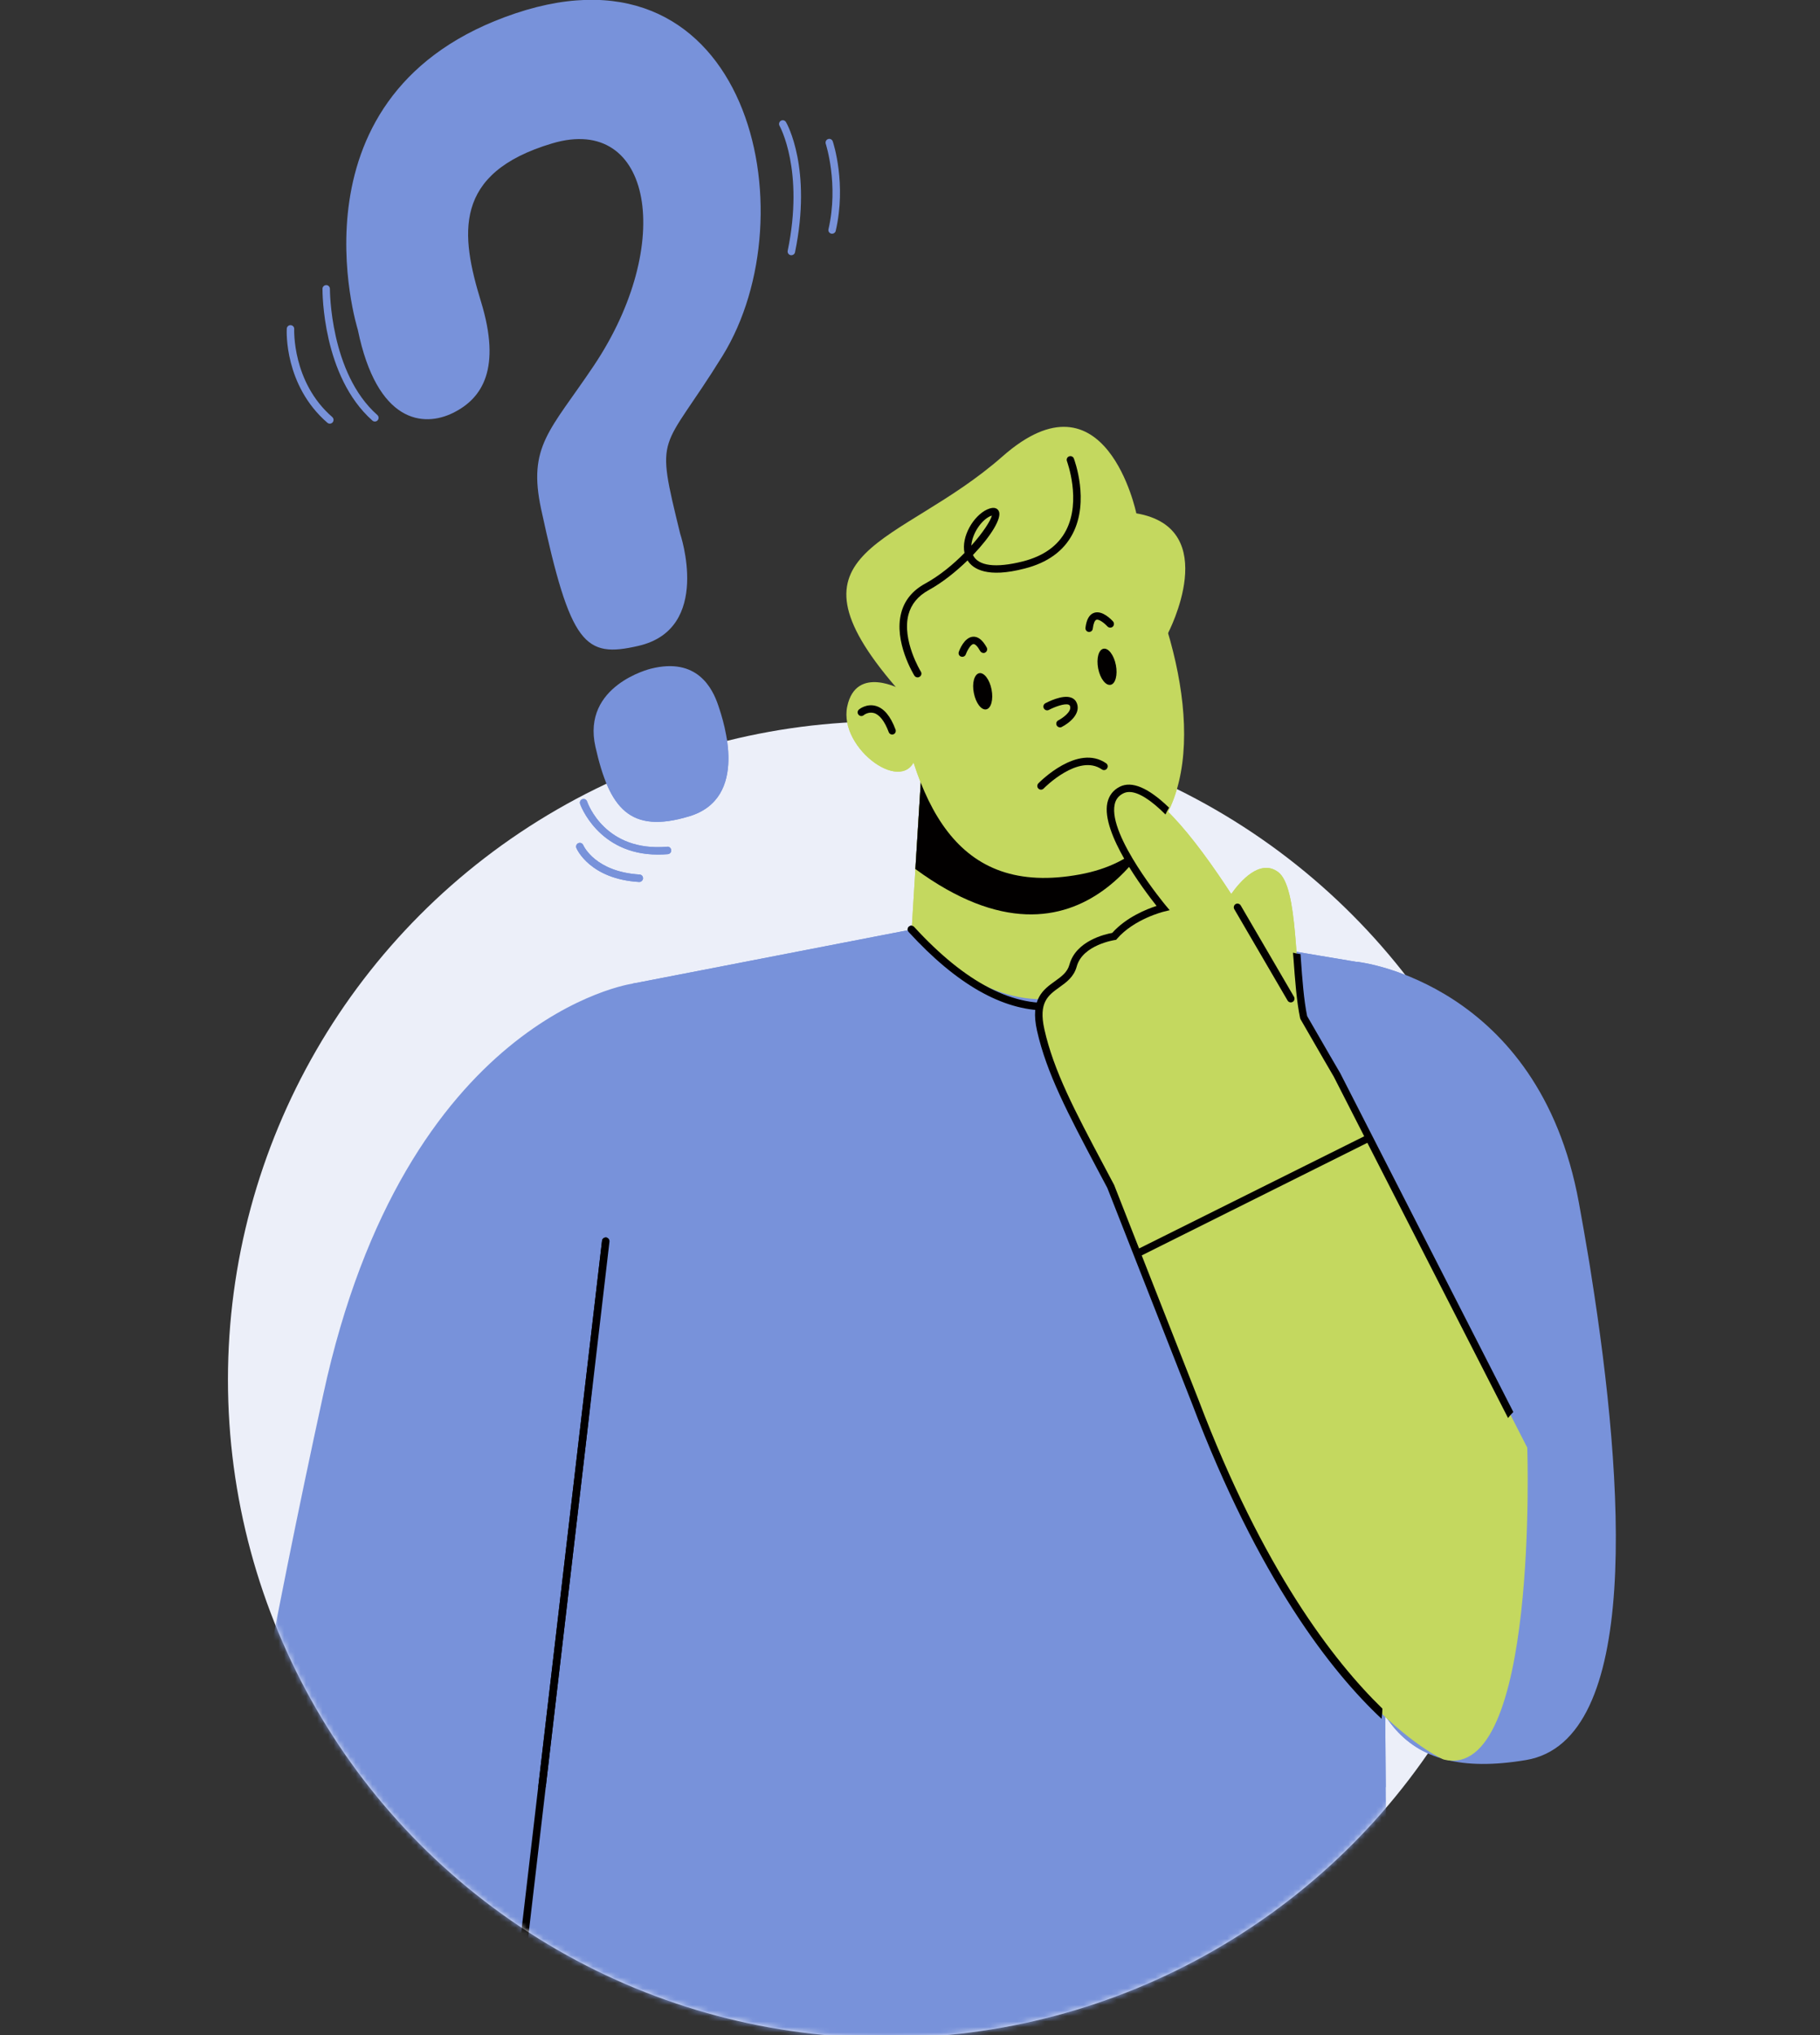 <?xml version="1.0" encoding="UTF-8"?> <svg xmlns="http://www.w3.org/2000/svg" width="330" height="369" viewBox="0 0 330 369" fill="none"><rect x="0" y="0" width="330" height="369" fill="#333333" stroke="none"/><g clip-path="url(#clip0_13622_236)"><circle cx="160.675" cy="250.12" r="119.344" fill="#ECEFF9"></circle><mask id="mask0_13622_236" style="mask-type:alpha" maskUnits="userSpaceOnUse" x="41" y="130" width="240" height="240"><circle cx="160.675" cy="250.12" r="119.344" fill="#B9B9B9"></circle></mask><g mask="url(#mask0_13622_236)"><path d="M276.665 319.097C253.313 322.995 246.562 310.525 244.754 284.793C244.164 276.37 242.651 261.37 241.379 245.095C241.305 244.061 241.231 243.045 241.157 241.992C238.704 209.351 237.468 172.96 246.488 174.437C246.488 174.437 279.007 178.243 286.275 218.014C286.865 221.247 287.455 224.591 288.027 228.027C288.193 229.061 288.378 230.114 288.525 231.148C294.575 269.331 297.545 315.624 276.665 319.097Z" fill="#7892DA"></path><path d="M167.025 140.688L165.069 172.35L209.929 175.158L211.884 143.773L167.025 140.688Z" fill="#C4D85F"></path><path d="M167.025 140.688L165.973 157.553C196.962 180.293 210.537 148.982 211.718 146.063L211.866 143.791L167.025 140.688Z" fill="#020000"></path><path d="M209.966 171.205L236.527 173.662C236.527 173.662 220.148 199.911 183.386 197.621C146.606 195.33 137.567 175.878 137.567 175.878L165.236 168.508C165.236 168.508 192.996 167.122 209.966 171.205Z" fill="#C4D85F"></path><path d="M185.064 95.079C185.064 95.079 204.376 91.901 211.035 112.332C217.694 132.763 216.753 154.672 195.799 158.532C173.296 162.689 165.641 145.953 162.007 121.716C158.336 97.48 180.49 95.485 185.064 95.079Z" fill="#C4D85F"></path><path d="M163.483 125.041C163.483 125.041 155.219 120.423 153.614 128.108C152.01 135.792 164.331 144.659 166.139 136.919L163.483 125.041Z" fill="#C4D85F"></path><path d="M161.915 133.151C161.934 133.151 161.971 133.132 161.989 133.132C162.34 133.003 162.506 132.615 162.376 132.264C161.473 129.826 160.255 128.385 158.78 127.979C157.119 127.517 155.81 128.57 155.755 128.625C155.459 128.865 155.422 129.29 155.662 129.567C155.902 129.863 156.326 129.9 156.603 129.66C156.64 129.623 157.451 128.995 158.448 129.272C159.462 129.549 160.403 130.75 161.141 132.726C161.251 133.04 161.583 133.225 161.915 133.151Z" fill="#020000"></path><path d="M192.35 131.858C192.055 131.932 191.741 131.784 191.594 131.507C191.428 131.174 191.557 130.768 191.889 130.602C192.571 130.251 194.397 129.031 194.01 127.997C193.955 127.868 193.899 127.812 193.77 127.757C193.032 127.48 191.243 128.145 190.192 128.699C189.86 128.884 189.454 128.754 189.269 128.422C189.085 128.089 189.214 127.683 189.546 127.498C189.86 127.332 192.627 125.873 194.231 126.482C194.729 126.667 195.08 127.018 195.264 127.517C195.984 129.419 193.862 131.119 192.497 131.802C192.461 131.839 192.405 131.858 192.35 131.858Z" fill="#020000"></path><path d="M188.753 143.163C188.587 143.163 188.421 143.108 188.292 142.978C188.015 142.72 188.015 142.295 188.273 142.018C188.569 141.722 195.393 134.813 200.558 138.379C200.872 138.6 200.946 139.007 200.724 139.321C200.521 139.635 200.097 139.709 199.783 139.487C195.541 136.55 189.288 142.886 189.233 142.96C189.104 143.089 188.937 143.163 188.753 143.163Z" fill="#020000"></path><path d="M251.616 369.509L250.841 268.962L250.804 265.748L246.488 174.474L210.15 168.378C210.15 168.378 192.295 197.029 165.235 168.526L115.064 178.261C114.934 178.28 114.805 178.298 114.676 178.335L106.911 256.013L102.318 301.899L102.004 305.002L99.754 327.502L96.268 369.509H251.616Z" fill="#7892DA"></path><path d="M189.676 183.193C181.781 183.193 173.407 178.428 164.756 168.97C164.498 168.692 164.516 168.268 164.793 168.009C165.069 167.75 165.494 167.769 165.752 168.046C175.085 178.224 183.958 182.806 192.166 181.66C203.362 180.109 209.505 168.157 209.56 168.046C209.726 167.713 210.132 167.584 210.464 167.75C210.796 167.917 210.925 168.323 210.759 168.655C210.501 169.173 204.266 181.346 192.35 183.009C191.465 183.138 190.561 183.193 189.676 183.193Z" fill="#020000"></path><path d="M276.923 262.46L242.412 194.905C242.412 194.905 239.516 189.973 236.362 184.449C234.628 176.322 235.513 160.823 231.713 158.071C228.43 155.688 224.889 159.752 223.247 162.079C216.662 151.956 208.085 140.909 203.363 143.255C196.095 146.895 210.888 164.628 210.888 164.628C210.888 164.628 205.318 165.977 202.016 169.782C202.016 169.782 195.782 170.65 194.583 175.065C193.365 179.48 186.799 178.261 188.699 186.759C190.598 195.256 195.191 203.347 201.407 215.17L216.717 254.147C237.468 308.881 261.743 318.986 261.743 318.986C279.008 323.253 276.923 262.46 276.923 262.46Z" fill="#C4D85F"></path><path d="M116.041 263.309C115.838 264.602 115.654 265.896 115.451 267.189C108.719 311.726 98.961 358.499 96.618 369.509H36.67C37.98 361.011 42.757 330.808 51.021 289.319C51.371 287.527 51.74 285.698 52.109 283.851C54.083 274.024 56.26 263.623 58.621 252.78C73.488 184.172 114.658 178.335 114.658 178.335C125.928 176.395 122.7 218.107 116.041 263.309Z" fill="#7892DA"></path><path d="M93.224 367.754C93.206 367.754 93.169 367.754 93.15 367.754C92.781 367.717 92.523 367.366 92.56 366.996L109.161 224.942C109.198 224.572 109.53 224.314 109.917 224.351C110.286 224.388 110.545 224.72 110.508 225.108L93.907 367.163C93.851 367.514 93.575 367.754 93.224 367.754Z" fill="#020000"></path><path d="M273.437 257.084C273.732 256.696 274.045 256.327 274.396 255.994L243.002 194.554C243.002 194.554 240.142 189.677 237.007 184.209C236.416 181.346 236.121 177.485 235.863 173.735C235.845 173.477 235.826 173.237 235.808 172.978C235.328 172.923 234.867 172.83 234.443 172.719C234.48 173.089 234.498 173.458 234.535 173.828C234.812 177.652 235.107 181.623 235.734 184.579L235.808 184.782C238.962 190.287 241.839 195.201 241.839 195.201L247.355 206.007L206.535 226.346L202.016 214.837L200.153 211.327C194.859 201.352 191.041 194.129 189.362 186.592C188.274 181.734 190.045 180.459 192.074 179C193.365 178.077 194.711 177.116 195.228 175.232C196.298 171.297 202.053 170.447 202.108 170.429L202.366 170.392L202.532 170.207C205.631 166.605 210.999 165.275 211.035 165.275L212.087 165.016L211.386 164.185C211.275 164.056 200.909 151.55 202.108 145.86C202.292 144.937 202.809 144.272 203.657 143.847C203.989 143.68 204.358 143.588 204.764 143.588C206.424 143.588 208.656 145.01 211.331 147.671C211.331 147.671 211.331 147.671 211.331 147.652C211.515 147.227 211.736 146.821 211.976 146.433C208.232 142.812 205.225 141.538 203.049 142.627C201.831 143.237 201.075 144.235 200.78 145.565C199.636 151.051 207.365 161.285 209.707 164.241C207.937 164.813 204.229 166.273 201.665 169.136C200.411 169.357 195.099 170.558 193.918 174.862C193.531 176.285 192.479 177.024 191.28 177.892C189.159 179.407 186.743 181.143 188.034 186.87C189.768 194.573 193.623 201.851 198.954 211.937L200.78 215.373L216.09 254.35C228.227 286.363 241.452 303.136 250.509 311.615C250.564 311.209 250.601 310.803 250.62 310.618C250.638 310.341 250.638 310.045 250.656 309.768C241.766 301.123 228.983 284.534 217.344 253.87L207.014 227.602L247.926 207.189L273.437 257.084Z" fill="#020000"></path><path d="M233.465 181.402C233.594 181.623 233.815 181.734 234.055 181.734C234.166 181.734 234.295 181.697 234.387 181.642C234.701 181.457 234.811 181.032 234.627 180.718L224.962 164.148C224.777 163.834 224.353 163.723 224.039 163.908C223.726 164.093 223.615 164.518 223.799 164.832L233.465 181.402Z" fill="#020000"></path><path d="M67.972 76.421C67.806 76.421 67.659 76.366 67.53 76.255C58.455 68.219 58.473 52.998 58.473 52.351C58.473 51.982 58.786 51.686 59.155 51.686C59.524 51.686 59.819 52 59.819 52.37C59.819 52.518 59.801 67.628 68.415 75.239C68.692 75.479 68.729 75.904 68.47 76.2C68.341 76.347 68.157 76.421 67.972 76.421Z" fill="#7892DA"></path><path d="M59.801 76.809C59.653 76.809 59.487 76.754 59.358 76.643C51.537 69.882 51.962 60.018 51.998 59.593C52.017 59.223 52.331 58.928 52.7 58.946C53.068 58.965 53.364 59.279 53.345 59.648C53.345 59.74 52.939 69.272 60.244 75.609C60.52 75.849 60.557 76.274 60.317 76.569C60.17 76.735 59.985 76.809 59.801 76.809Z" fill="#7892DA"></path><path d="M143.47 46.274C143.433 46.274 143.378 46.274 143.341 46.255C142.972 46.181 142.751 45.812 142.824 45.461C145.85 30.868 141.386 22.887 141.349 22.814C141.164 22.5 141.275 22.075 141.589 21.89C141.921 21.705 142.326 21.816 142.511 22.13C142.714 22.463 147.27 30.572 144.153 45.738C144.079 46.071 143.802 46.274 143.47 46.274Z" fill="#7892DA"></path><path d="M150.867 42.376C150.812 42.376 150.775 42.376 150.719 42.358C150.35 42.265 150.129 41.914 150.221 41.545C152.103 33.38 149.742 26.139 149.723 26.065C149.613 25.714 149.797 25.326 150.147 25.215C150.498 25.086 150.885 25.289 150.996 25.64C151.107 25.954 153.505 33.325 151.531 41.859C151.457 42.173 151.18 42.376 150.867 42.376Z" fill="#7892DA"></path><path d="M119.288 154.93C108.423 154.93 105.195 145.823 105.177 145.731C105.066 145.38 105.251 144.992 105.601 144.881C105.952 144.752 106.339 144.955 106.45 145.306C106.579 145.675 109.715 154.487 120.966 153.508C121.317 153.452 121.667 153.748 121.704 154.117C121.741 154.487 121.464 154.819 121.095 154.856C120.468 154.912 119.878 154.93 119.288 154.93Z" fill="#7892DA"></path><path d="M115.912 159.899C115.894 159.899 115.894 159.899 115.875 159.899C107.003 159.364 104.605 153.988 104.513 153.748C104.365 153.397 104.531 153.009 104.863 152.861C105.214 152.713 105.601 152.88 105.749 153.212C105.841 153.415 107.962 158.052 115.968 158.551C116.337 158.569 116.613 158.883 116.595 159.271C116.558 159.622 116.263 159.899 115.912 159.899Z" fill="#7892DA"></path><path d="M117.996 121.236C117.996 121.236 105.453 124.247 107.962 135.386C110.47 146.525 114.178 151.273 125.005 147.984C135.833 144.696 131.277 130.99 130.244 127.923C129.211 124.838 126.444 119.093 117.996 121.236Z" fill="#7892DA"></path></g><g clip-path="url(#clip1_13622_236)"><path d="M276.665 319.097C253.313 322.995 246.562 310.525 244.754 284.793C244.164 276.37 242.651 261.37 241.379 245.095C241.305 244.061 241.231 243.045 241.157 241.992C238.704 209.351 237.468 172.96 246.488 174.437C246.488 174.437 279.007 178.243 286.275 218.014C286.865 221.247 287.455 224.591 288.027 228.027C288.193 229.061 288.378 230.114 288.525 231.148C294.575 269.331 297.545 315.624 276.665 319.097Z" fill="#7892DA"></path><path d="M167.025 140.688L165.069 172.35L209.929 175.158L211.884 143.773L167.025 140.688Z" fill="#C4D85F"></path><path d="M167.025 140.688L165.973 157.553C196.962 180.293 210.537 148.982 211.718 146.063L211.866 143.791L167.025 140.688Z" fill="#020000"></path><path d="M209.966 171.205L236.527 173.662C236.527 173.662 220.148 199.911 183.386 197.621C146.606 195.33 137.567 175.878 137.567 175.878L165.236 168.508C165.236 168.508 192.996 167.122 209.966 171.205Z" fill="#C4D85F"></path><path d="M185.064 95.079C185.064 95.079 204.376 91.901 211.035 112.332C217.694 132.763 216.753 154.672 195.799 158.532C173.296 162.689 165.641 145.953 162.007 121.716C158.336 97.48 180.49 95.485 185.064 95.079Z" fill="#C4D85F"></path><path d="M163.483 125.041C163.483 125.041 155.219 120.423 153.614 128.108C152.01 135.792 164.331 144.659 166.139 136.919L163.483 125.041Z" fill="#C4D85F"></path><path d="M199.119 121.199C199.47 123.009 200.484 124.339 201.37 124.155C202.255 123.988 202.679 122.363 202.329 120.571C201.978 118.761 200.964 117.431 200.079 117.615C199.193 117.782 198.769 119.389 199.119 121.199Z" fill="#020000"></path><path d="M176.579 125.651C176.93 127.461 177.944 128.791 178.83 128.607C179.715 128.422 180.139 126.815 179.789 125.005C179.438 123.194 178.424 121.864 177.538 122.049C176.653 122.252 176.21 123.859 176.579 125.651Z" fill="#020000"></path><path d="M161.915 133.151C161.934 133.151 161.971 133.132 161.989 133.132C162.34 133.003 162.506 132.615 162.376 132.264C161.473 129.826 160.255 128.385 158.78 127.979C157.119 127.517 155.81 128.57 155.755 128.625C155.459 128.865 155.422 129.29 155.662 129.567C155.902 129.863 156.326 129.9 156.603 129.66C156.64 129.623 157.451 128.995 158.448 129.272C159.462 129.549 160.403 130.75 161.141 132.726C161.251 133.04 161.583 133.225 161.915 133.151Z" fill="#020000"></path><path d="M192.35 131.858C192.055 131.932 191.741 131.784 191.594 131.507C191.428 131.174 191.557 130.768 191.889 130.602C192.571 130.251 194.397 129.031 194.01 127.997C193.955 127.868 193.899 127.812 193.77 127.757C193.032 127.48 191.243 128.145 190.192 128.699C189.86 128.884 189.454 128.754 189.269 128.422C189.085 128.089 189.214 127.683 189.546 127.498C189.86 127.332 192.627 125.873 194.231 126.482C194.729 126.667 195.08 127.018 195.264 127.517C195.984 129.419 193.862 131.119 192.497 131.802C192.461 131.839 192.405 131.858 192.35 131.858Z" fill="#020000"></path><path d="M201.462 113.773C201.573 113.755 201.665 113.699 201.757 113.625C202.034 113.367 202.052 112.942 201.812 112.665C201.499 112.314 199.876 110.614 198.4 111.095C197.533 111.372 196.998 112.295 196.814 113.829C196.777 114.198 197.035 114.531 197.404 114.567C197.773 114.604 198.105 114.346 198.142 113.976C198.252 113.071 198.492 112.462 198.787 112.369C199.23 112.185 200.263 112.979 200.779 113.552C200.964 113.755 201.222 113.829 201.462 113.773Z" fill="#020000"></path><path d="M178.479 118.373C178.534 118.354 178.589 118.336 178.645 118.299C178.977 118.114 179.087 117.708 178.903 117.375C178.147 116.008 177.317 115.362 176.394 115.436C174.845 115.584 173.996 117.763 173.849 118.188C173.72 118.539 173.904 118.927 174.255 119.038C174.605 119.167 174.993 118.982 175.122 118.632C175.398 117.874 176.025 116.803 176.505 116.766C176.819 116.747 177.28 117.209 177.704 118.003C177.87 118.299 178.184 118.428 178.479 118.373Z" fill="#020000"></path><path d="M211.792 114.771C211.792 114.771 221.771 95.762 206.037 93.065C206.037 93.065 200.485 66.262 181.781 82.739C163.077 99.217 140.647 99.235 162.413 124.543C162.413 124.543 167.32 128.995 166.084 120.885C164.848 112.776 164.811 108.582 172.595 106.809C180.379 105.054 184.197 106.883 190.967 103.041C197.718 99.18 201.167 99.919 205.778 108.841C210.39 117.763 210.98 116.156 211.792 114.771Z" fill="#C4D85F"></path><path d="M165.807 122.511C165.66 122.27 162.026 116.322 163.409 111.113C164 108.841 165.457 107.067 167.707 105.83C170.4 104.352 172.872 102.302 174.882 100.251C174.255 97.277 176.524 93.49 178.996 92.363C180.379 91.735 180.896 92.271 181.098 92.659C181.726 93.897 179.623 97.277 176.413 100.621C177.354 102.616 180.527 103.022 185.452 101.784C189.215 100.824 191.852 98.939 193.291 96.169C196.113 90.756 193.475 83.681 193.457 83.607C193.328 83.256 193.494 82.868 193.844 82.739C194.195 82.61 194.582 82.776 194.711 83.127C194.822 83.441 197.589 90.83 194.49 96.778C192.867 99.9 189.934 102.024 185.784 103.077C179.033 104.832 176.413 103.17 175.436 101.6C173.314 103.669 170.806 105.664 168.371 106.994C166.453 108.047 165.217 109.543 164.719 111.427C163.501 116.082 166.932 121.716 166.969 121.772C167.172 122.086 167.061 122.511 166.748 122.695C166.674 122.732 166.619 122.769 166.545 122.788C166.268 122.862 165.973 122.751 165.807 122.511ZM179.549 93.582C177.871 94.34 176.266 96.797 176.118 98.921C178.258 96.538 179.641 94.358 179.844 93.472C179.77 93.49 179.678 93.527 179.549 93.582Z" fill="#020000"></path><path d="M188.753 143.163C188.587 143.163 188.421 143.108 188.292 142.978C188.015 142.72 188.015 142.295 188.273 142.018C188.569 141.722 195.393 134.813 200.558 138.379C200.872 138.6 200.946 139.007 200.724 139.321C200.521 139.635 200.097 139.709 199.783 139.487C195.541 136.55 189.288 142.886 189.233 142.96C189.104 143.089 188.937 143.163 188.753 143.163Z" fill="#020000"></path><path d="M251.616 369.509L250.841 268.962L250.804 265.748L246.488 174.474L210.15 168.378C210.15 168.378 192.295 197.029 165.235 168.526L115.064 178.261C114.934 178.28 114.805 178.298 114.676 178.335L106.911 256.013L102.318 301.899L102.004 305.002L99.754 327.502L96.268 369.509H251.616Z" fill="#7892DA"></path><path d="M189.676 183.193C181.781 183.193 173.407 178.428 164.756 168.97C164.498 168.692 164.516 168.268 164.793 168.009C165.069 167.75 165.494 167.769 165.752 168.046C175.085 178.224 183.958 182.806 192.166 181.66C203.362 180.109 209.505 168.157 209.56 168.046C209.726 167.713 210.132 167.584 210.464 167.75C210.796 167.917 210.925 168.323 210.759 168.655C210.501 169.173 204.266 181.346 192.35 183.009C191.465 183.138 190.561 183.193 189.676 183.193Z" fill="#020000"></path><path d="M276.923 262.46L242.412 194.905C242.412 194.905 239.516 189.973 236.362 184.449C234.628 176.322 235.513 160.823 231.713 158.071C228.43 155.688 224.889 159.752 223.247 162.079C216.662 151.956 208.085 140.909 203.363 143.255C196.095 146.895 210.888 164.628 210.888 164.628C210.888 164.628 205.318 165.977 202.016 169.782C202.016 169.782 195.782 170.65 194.583 175.065C193.365 179.48 186.799 178.261 188.699 186.759C190.598 195.256 195.191 203.347 201.407 215.17L216.717 254.147C237.468 308.881 261.743 318.986 261.743 318.986C279.008 323.253 276.923 262.46 276.923 262.46Z" fill="#C4D85F"></path><path d="M93.224 367.754C93.206 367.754 93.169 367.754 93.15 367.754C92.781 367.717 92.523 367.366 92.56 366.996L109.161 224.942C109.198 224.572 109.53 224.314 109.917 224.351C110.286 224.388 110.545 224.72 110.508 225.108L93.907 367.163C93.851 367.514 93.575 367.754 93.224 367.754Z" fill="#020000"></path><path d="M273.437 257.084C273.732 256.696 274.045 256.327 274.396 255.994L243.002 194.554C243.002 194.554 240.142 189.677 237.007 184.209C236.416 181.346 236.121 177.485 235.863 173.735C235.845 173.477 235.826 173.237 235.808 172.978C235.328 172.923 234.867 172.83 234.443 172.719C234.48 173.089 234.498 173.458 234.535 173.828C234.812 177.652 235.107 181.623 235.734 184.579L235.808 184.782C238.962 190.287 241.839 195.201 241.839 195.201L247.355 206.007L206.535 226.346L202.016 214.837L200.153 211.327C194.859 201.352 191.041 194.129 189.362 186.592C188.274 181.734 190.045 180.459 192.074 179C193.365 178.077 194.711 177.116 195.228 175.232C196.298 171.297 202.053 170.447 202.108 170.429L202.366 170.392L202.532 170.207C205.631 166.605 210.999 165.275 211.035 165.275L212.087 165.016L211.386 164.185C211.275 164.056 200.909 151.55 202.108 145.86C202.292 144.937 202.809 144.272 203.657 143.847C203.989 143.68 204.358 143.588 204.764 143.588C206.424 143.588 208.656 145.01 211.331 147.671C211.331 147.671 211.331 147.671 211.331 147.652C211.515 147.227 211.736 146.821 211.976 146.433C208.232 142.812 205.225 141.538 203.049 142.627C201.831 143.237 201.075 144.235 200.78 145.565C199.636 151.051 207.365 161.285 209.707 164.241C207.937 164.813 204.229 166.273 201.665 169.136C200.411 169.357 195.099 170.558 193.918 174.862C193.531 176.285 192.479 177.024 191.28 177.892C189.159 179.407 186.743 181.143 188.034 186.87C189.768 194.573 193.623 201.851 198.954 211.937L200.78 215.373L216.09 254.35C228.227 286.363 241.452 303.136 250.509 311.615C250.564 311.209 250.601 310.803 250.62 310.618C250.638 310.341 250.638 310.045 250.656 309.768C241.766 301.123 228.983 284.534 217.344 253.87L207.014 227.602L247.926 207.189L273.437 257.084Z" fill="#020000"></path><path d="M233.465 181.402C233.594 181.623 233.815 181.734 234.055 181.734C234.166 181.734 234.295 181.697 234.387 181.642C234.701 181.457 234.811 181.032 234.627 180.718L224.962 164.148C224.777 163.834 224.353 163.723 224.039 163.908C223.726 164.093 223.615 164.518 223.799 164.832L233.465 181.402Z" fill="#020000"></path><path d="M67.972 76.421C67.806 76.421 67.659 76.366 67.53 76.255C58.455 68.219 58.473 52.998 58.473 52.351C58.473 51.982 58.786 51.686 59.155 51.686C59.524 51.686 59.819 52 59.819 52.37C59.819 52.518 59.801 67.628 68.415 75.239C68.692 75.479 68.729 75.904 68.47 76.2C68.341 76.347 68.157 76.421 67.972 76.421Z" fill="#7892DA"></path><path d="M59.801 76.809C59.653 76.809 59.487 76.754 59.358 76.643C51.537 69.882 51.962 60.018 51.998 59.593C52.017 59.223 52.331 58.928 52.7 58.946C53.068 58.965 53.364 59.279 53.345 59.648C53.345 59.74 52.939 69.272 60.244 75.609C60.52 75.849 60.557 76.274 60.317 76.569C60.17 76.735 59.985 76.809 59.801 76.809Z" fill="#7892DA"></path><path d="M143.47 46.274C143.433 46.274 143.378 46.274 143.341 46.255C142.972 46.181 142.751 45.812 142.824 45.461C145.85 30.868 141.386 22.887 141.349 22.814C141.164 22.5 141.275 22.075 141.589 21.89C141.921 21.705 142.326 21.816 142.511 22.13C142.714 22.463 147.27 30.572 144.153 45.738C144.079 46.071 143.802 46.274 143.47 46.274Z" fill="#7892DA"></path><path d="M150.867 42.376C150.812 42.376 150.775 42.376 150.719 42.358C150.35 42.265 150.129 41.914 150.221 41.545C152.103 33.38 149.742 26.139 149.723 26.065C149.613 25.714 149.797 25.326 150.147 25.215C150.498 25.086 150.885 25.289 150.996 25.64C151.107 25.954 153.505 33.325 151.531 41.859C151.457 42.173 151.18 42.376 150.867 42.376Z" fill="#7892DA"></path><path d="M119.288 154.93C108.423 154.93 105.195 145.823 105.177 145.731C105.066 145.38 105.251 144.992 105.601 144.881C105.952 144.752 106.339 144.955 106.45 145.306C106.579 145.675 109.715 154.487 120.966 153.508C121.317 153.452 121.667 153.748 121.704 154.117C121.741 154.487 121.464 154.819 121.095 154.856C120.468 154.912 119.878 154.93 119.288 154.93Z" fill="#7892DA"></path><path d="M115.912 159.899C115.894 159.899 115.894 159.899 115.875 159.899C107.003 159.364 104.605 153.988 104.513 153.748C104.365 153.397 104.531 153.009 104.863 152.861C105.214 152.713 105.601 152.88 105.749 153.212C105.841 153.415 107.962 158.052 115.968 158.551C116.337 158.569 116.613 158.883 116.595 159.271C116.558 159.622 116.263 159.899 115.912 159.899Z" fill="#7892DA"></path><path d="M64.873 59.759C64.873 59.759 51.279 16.57 93.464 2.42C135.649 -11.712 146.993 38.7 130.982 64.562C119.859 82.517 118.716 77.844 123.327 96.76C123.327 96.76 129.193 114.013 115.746 117.098C106.044 119.333 103.461 117.061 98.13 92.363C95.64 80.836 99.772 78.084 107.667 66.298C122.46 44.205 118.273 20.597 100.141 25.991C82.009 31.385 83.503 42.561 87.211 54.679C90.918 66.779 87.506 72.21 82.157 74.851C76.789 77.511 68.359 76.735 64.873 59.759Z" fill="#7892DA"></path><path d="M117.996 121.236C117.996 121.236 105.453 124.247 107.962 135.386C110.47 146.525 114.178 151.273 125.005 147.984C135.833 144.696 131.277 130.99 130.244 127.923C129.211 124.838 126.444 119.093 117.996 121.236Z" fill="#7892DA"></path></g></g><defs><clipPath id="clip0_13622_236"><rect width="330" height="369" fill="white"></rect></clipPath><clipPath id="clip1_13622_236"><rect width="256" height="324" fill="white" transform="translate(37)"></rect></clipPath></defs></svg> 